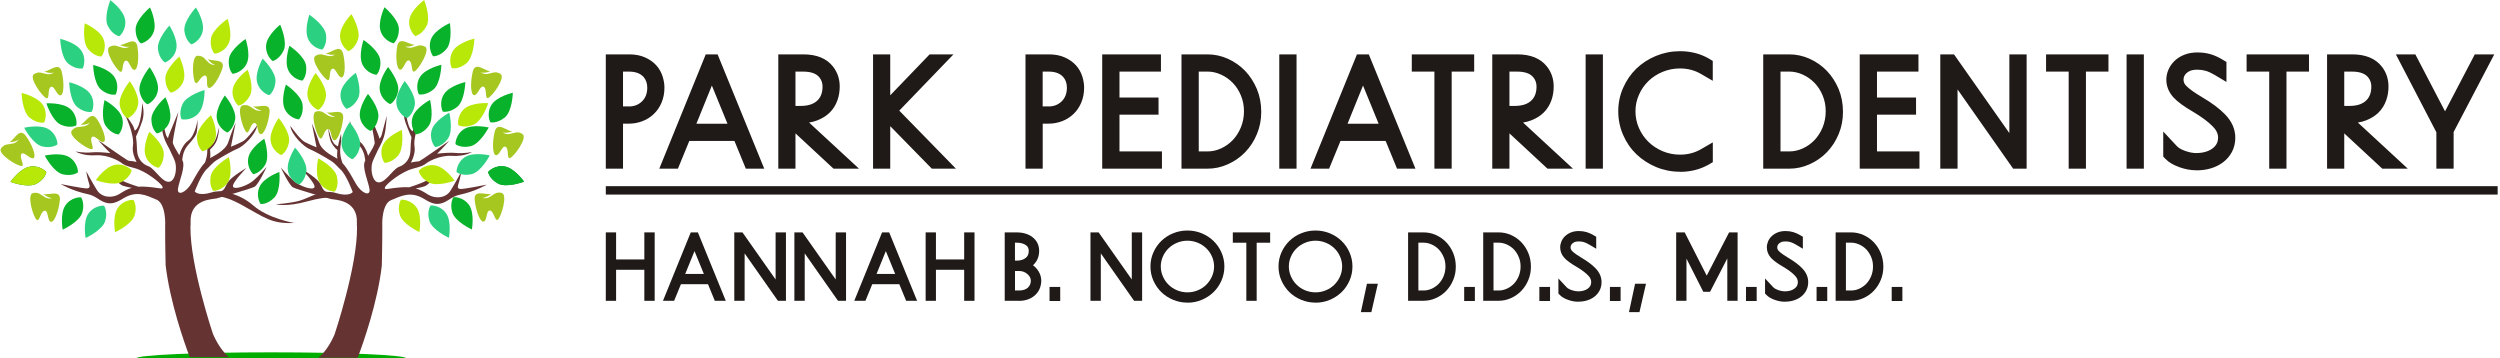 <svg xmlns="http://www.w3.org/2000/svg" width="293" height="42" viewBox="0 0 293 42" fill="none"><path fill-rule="evenodd" clip-rule="evenodd" d="M31.797 41.294C40.538 41.294 47.623 41.61 47.623 42H15.969C15.969 41.61 23.057 41.294 31.795 41.294" fill="#00AD00"></path><path fill-rule="evenodd" clip-rule="evenodd" d="M39.808 23.186C39.808 23.186 38.589 22.883 36.064 23.589C33.539 24.295 32.328 23.942 32.328 23.942C32.328 23.942 34.095 23.821 35.129 23.518C36.163 23.214 37.249 22.459 38.384 22.56C39.52 22.661 39.808 23.184 39.808 23.184" fill="#663333"></path><path fill-rule="evenodd" clip-rule="evenodd" d="M22.237 41.853C21.556 40.048 19.912 35.371 19.412 31.08C19.41 30.99 19.346 28.362 19.356 26.617C19.356 26.406 19.361 26.21 19.363 26.031C19.341 25.203 19.18 23.744 18.326 23.389C17.114 22.885 16.004 22.278 14.388 23.288C13.378 23.918 12.803 23.959 12.044 23.621C11.59 23.419 11.068 22.922 10.349 22.771C8.429 22.369 7.117 21.572 7.117 21.572C7.117 21.572 9.649 22.08 10.153 22.08C10.657 22.08 10.506 21.727 10.355 21.224C10.204 20.72 10.103 20.064 10.103 20.064C10.103 20.064 10.79 21.37 11.366 22.282C11.941 23.195 13.184 23.24 13.992 22.736C14.457 22.446 14.873 22.173 15.448 22.011C15.448 22.011 15.06 21.96 14.455 21.785C13.85 21.609 12.992 20.399 12.992 20.399C12.992 20.399 13.925 21.03 14.733 21.357C15.541 21.684 16.215 21.882 16.215 21.882C16.467 21.863 16.75 21.861 17.07 21.882C18.686 21.983 19.191 22.285 19.04 21.882C18.889 21.48 17.122 20.066 15.808 19.713C14.817 19.446 14.554 19.371 14.074 18.979C14.074 18.979 12.729 18.099 11.215 18.2C9.7 18.301 8.843 17.746 8.843 17.746C8.843 17.746 9.815 17.957 10.773 17.856C11.299 17.8 12.187 17.854 12.932 17.946C12.176 17.201 11.517 16.435 11.517 16.435C11.517 16.435 14.815 18.74 15 18.813C15.185 18.887 15.515 18.846 16.004 18.985C15.733 18.475 15.478 17.787 15.582 17.09C15.784 15.727 14.649 13.459 14.649 13.459L15.052 13.913L15.455 14.518C15.603 14.739 15.715 15 15.804 15.32C16.592 14.858 16.666 12.097 16.666 12.097C16.666 12.097 17.019 13.207 16.666 14.214C16.312 15.224 15.942 16.011 15.942 16.011C16.004 16.448 16.041 16.969 16.06 17.593C16.092 18.605 16.683 19.117 17.094 19.351C17.124 19.364 17.491 19.526 17.491 19.526C18.219 19.876 19.109 21.557 19.949 21.275C20.485 21.095 20.709 20.055 20.587 19.244C20.513 18.757 20.212 18.273 20.072 17.937C19.96 17.671 19.85 17.475 19.766 17.294C19.766 17.294 19.149 16.319 18.997 15.185C18.846 14.051 18.846 13.521 18.846 13.521C18.846 13.521 19.223 14.987 19.425 15.714C19.483 15.925 19.578 16.082 19.682 16.198C19.727 16.024 19.798 15.822 19.897 15.579C20.453 14.216 20.907 13.108 20.907 13.108C20.907 13.108 20.25 16.334 20.25 16.646C20.25 16.958 20.632 17.546 21.015 18.194C21.172 17.612 21.526 16.866 22.039 16.5C22.922 15.869 23.159 14.003 23.159 14.003C23.159 14.003 23.159 15.011 23.058 15.491C22.956 15.968 22.553 16.399 21.972 17.079C21.392 17.759 21.36 18.759 21.36 18.759C21.814 19.465 20.957 21.282 20.856 22.138C20.755 22.995 21.814 22.592 22.472 21.432C22.95 20.589 23.428 19.689 24.023 19.05C24.023 19.05 24.417 18.138 24.266 17.154C24.115 16.171 24.195 15.617 24.195 15.617C24.195 15.617 24.443 16.483 24.561 17.098C24.622 16.975 24.464 17.195 24.91 16.866C25.356 16.536 25.68 14.914 25.68 14.914C25.68 14.914 25.705 15.443 25.477 16.25C25.287 16.919 24.788 17.38 24.622 17.518C24.641 17.849 24.686 18.2 24.624 18.531C24.887 18.34 26.421 17.711 26.763 16.642C27.166 15.381 27.621 14.374 27.621 14.374L27.065 17.197C27.065 17.197 27.922 16.859 28.478 16.556C29.034 16.252 30.143 14.675 30.143 14.675C29.993 15.785 28.502 17.171 27.847 17.423C27.397 17.597 26.255 18.23 25.339 18.8C24.923 19.061 24.51 19.577 24.288 19.767C23.581 20.371 22.823 22.44 22.823 22.44C22.823 22.44 23.226 23.044 24.841 22.541C25.447 22.351 25.798 22.489 26.024 22.364C26.403 22.153 26.444 21.691 26.759 21.28C27.263 20.623 28.877 19.685 28.877 19.685C28.877 19.685 27.112 21.482 27.315 21.884C27.517 22.287 29.032 21.734 29.687 21.178C30.344 20.623 31.251 19.564 31.251 19.564C31.251 19.564 30.292 21.633 29.837 21.884C29.383 22.136 25.753 23.158 25.374 23.257C24.994 23.358 22.207 23.285 22.338 26.077C22.347 26.268 22.34 26.434 22.321 26.58C22.267 31.106 24.943 39.092 24.943 39.092C25.369 40.11 26.07 41.24 26.849 41.858H22.235L22.237 41.853Z" fill="#663333"></path><path fill-rule="evenodd" clip-rule="evenodd" d="M25.141 23.025C25.141 23.025 26.013 22.756 28.234 23.965C31.055 25.502 31.778 26.257 34.495 26.134C34.495 26.134 31.423 25.624 29.656 24.062C27.89 22.5 25.485 22.273 25.343 22.586L25.141 23.027V23.025Z" fill="#663333"></path><path fill-rule="evenodd" clip-rule="evenodd" d="M41.924 41.922C42.605 40.116 44.248 35.44 44.748 31.148C44.75 31.058 44.815 28.43 44.806 26.685C44.806 26.474 44.802 26.278 44.8 26.1C44.822 25.271 44.983 23.812 45.836 23.457C47.049 22.953 48.159 22.346 49.774 23.356C50.785 23.986 51.36 24.027 52.118 23.689C52.573 23.487 53.094 22.99 53.814 22.839C55.733 22.437 57.045 21.641 57.045 21.641C57.045 21.641 54.514 22.148 54.01 22.148C53.506 22.148 53.657 21.796 53.807 21.292C53.958 20.788 54.059 20.132 54.059 20.132C54.059 20.132 53.372 21.438 52.797 22.351C52.222 23.263 50.979 23.308 50.171 22.805C49.706 22.514 49.29 22.241 48.715 22.08C48.715 22.08 49.102 22.03 49.708 21.854C50.313 21.677 51.17 20.468 51.17 20.468C51.17 20.468 50.238 21.098 49.43 21.425C48.622 21.753 47.947 21.951 47.947 21.951C47.695 21.931 47.413 21.929 47.092 21.951C45.476 22.052 44.972 22.353 45.123 21.951C45.274 21.548 47.041 20.134 48.355 19.781C49.346 19.514 49.608 19.439 50.089 19.047C50.089 19.047 51.433 18.167 52.948 18.268C54.462 18.369 55.32 17.814 55.32 17.814C55.32 17.814 54.348 18.025 53.389 17.924C52.864 17.868 51.976 17.922 51.231 18.014C51.987 17.27 52.646 16.504 52.646 16.504C52.646 16.504 49.348 18.808 49.163 18.882C48.977 18.955 48.648 18.914 48.161 19.054C48.432 18.544 48.686 17.855 48.583 17.158C48.38 15.796 49.516 13.527 49.516 13.527L49.113 13.981L48.71 14.586C48.562 14.808 48.45 15.068 48.361 15.389C47.573 14.926 47.499 12.165 47.499 12.165C47.499 12.165 47.146 13.275 47.499 14.283C47.853 15.292 48.223 16.08 48.223 16.08C48.161 16.517 48.124 17.037 48.105 17.661C48.072 18.673 47.482 19.185 47.071 19.42C47.041 19.43 46.674 19.594 46.674 19.594C45.946 19.945 45.056 21.626 44.216 21.344C43.68 21.163 43.456 20.123 43.578 19.312C43.652 18.826 43.953 18.341 44.093 18.006C44.205 17.739 44.315 17.543 44.399 17.362C44.399 17.362 45.015 16.387 45.168 15.253C45.319 14.119 45.319 13.59 45.319 13.59C45.319 13.59 44.942 15.055 44.74 15.783C44.681 15.994 44.587 16.151 44.483 16.267C44.438 16.093 44.367 15.89 44.268 15.647C43.712 14.285 43.257 13.177 43.257 13.177C43.257 13.177 43.914 16.402 43.914 16.715C43.914 17.027 43.533 17.614 43.15 18.262C42.992 17.681 42.639 16.934 42.126 16.568C41.243 15.938 41.006 14.072 41.006 14.072C41.006 14.072 41.006 15.079 41.107 15.559C41.209 16.037 41.611 16.467 42.193 17.147C42.773 17.827 42.805 18.828 42.805 18.828C42.35 19.534 43.208 21.35 43.309 22.207C43.41 23.063 42.35 22.661 41.693 21.501C41.215 20.657 40.737 19.758 40.142 19.118C40.142 19.118 39.748 18.206 39.899 17.222C40.049 16.239 39.97 15.686 39.97 15.686C39.97 15.686 39.722 16.551 39.603 17.169C39.543 17.044 39.7 17.265 39.255 16.936C38.809 16.607 38.485 14.984 38.485 14.984C38.485 14.984 38.459 15.514 38.688 16.321C38.877 16.99 39.377 17.451 39.543 17.588C39.524 17.92 39.478 18.27 39.541 18.602C39.278 18.41 37.744 17.782 37.402 16.712C36.999 15.451 36.544 14.442 36.544 14.442L37.1 17.265C37.1 17.265 36.243 16.928 35.687 16.624C35.131 16.321 34.021 14.743 34.021 14.743C34.172 15.854 35.663 17.24 36.318 17.491C36.768 17.666 37.912 18.299 38.826 18.869C39.242 19.129 39.655 19.646 39.877 19.835C40.584 20.44 41.342 22.508 41.342 22.508C41.342 22.508 40.939 23.113 39.323 22.609C38.718 22.42 38.367 22.557 38.141 22.433C37.761 22.222 37.721 21.759 37.406 21.348C36.902 20.692 35.288 19.753 35.288 19.753C35.288 19.753 37.053 21.55 36.85 21.953C36.648 22.355 35.133 21.802 34.478 21.247C33.821 20.692 32.914 19.633 32.914 19.633C32.914 19.633 33.873 21.701 34.327 21.953C34.782 22.204 38.412 23.227 38.791 23.326C39.17 23.427 41.958 23.354 41.827 26.145C41.818 26.337 41.825 26.502 41.844 26.648C41.898 31.174 39.222 39.161 39.222 39.161C38.796 40.179 38.095 41.308 37.316 41.926H41.93L41.924 41.922Z" fill="#663333"></path><path fill-rule="evenodd" clip-rule="evenodd" d="M28.429 12.352C28.647 12.298 28.947 12.279 29.207 12.428C29.752 12.737 29.989 13.086 30.687 12.953C30.23 12.864 30.095 12.774 29.67 12.468C30.409 12.598 31.717 11.932 31.592 13.181C31.467 14.427 30.942 15.841 30.526 15.716C30.11 15.593 30.261 14.343 29.797 14.416C29.334 14.489 29.207 15.759 28.88 15.488C28.457 15.137 27.701 12.531 28.427 12.352" fill="#A6C71F"></path><path fill-rule="evenodd" clip-rule="evenodd" d="M37.054 13.065C37.272 13.011 37.572 12.992 37.832 13.14C38.377 13.45 38.614 13.799 39.312 13.665C38.855 13.577 38.72 13.487 38.295 13.181C39.034 13.31 40.342 12.645 40.217 13.894C40.092 15.14 39.566 16.554 39.151 16.429C38.735 16.306 38.886 15.056 38.422 15.129C37.959 15.202 37.832 16.472 37.505 16.201C37.082 15.85 36.326 13.244 37.052 13.065" fill="#A6C71F"></path><path fill-rule="evenodd" clip-rule="evenodd" d="M36.959 6.557C37.146 6.436 37.424 6.322 37.719 6.378C38.335 6.497 38.672 6.751 39.29 6.4C38.831 6.464 38.672 6.421 38.172 6.269C38.913 6.152 39.936 5.104 40.221 6.324C40.505 7.545 40.462 9.051 40.029 9.068C39.596 9.086 39.337 7.855 38.921 8.072C38.506 8.291 38.794 9.533 38.398 9.38C37.885 9.185 36.33 6.959 36.961 6.557" fill="#A6C71F"></path><path fill-rule="evenodd" clip-rule="evenodd" d="M23.162 6.533C23.386 6.531 23.681 6.579 23.9 6.783C24.361 7.209 24.512 7.603 25.223 7.631C24.799 7.442 24.687 7.321 24.344 6.927C25.034 7.22 26.458 6.871 26.053 8.057C25.648 9.243 24.814 10.5 24.437 10.284C24.06 10.069 24.493 8.888 24.023 8.853C23.556 8.819 23.142 10.026 22.886 9.688C22.554 9.249 22.414 6.54 23.162 6.531" fill="#A6C71F"></path><path fill-rule="evenodd" clip-rule="evenodd" d="M8.402 15.327C8.538 15.148 8.757 14.946 9.055 14.899C9.675 14.798 10.078 14.92 10.537 14.378C10.127 14.595 9.964 14.61 9.442 14.638C10.097 14.275 10.696 12.938 11.386 13.986C12.073 15.034 12.553 16.463 12.15 16.629C11.75 16.795 11.082 15.727 10.767 16.076C10.453 16.425 11.153 17.492 10.729 17.486C10.179 17.479 7.952 15.923 8.404 15.329" fill="#A6C71F"></path><path fill-rule="evenodd" clip-rule="evenodd" d="M13.966 4.248C14.063 4.231 14.863 3.428 14.658 2.281C14.456 1.134 12.932 0.023 12.932 0.023C12.932 0.023 12.111 2.053 12.654 3.077C13.197 4.102 13.966 4.246 13.966 4.246" fill="#2BD180"></path><path fill-rule="evenodd" clip-rule="evenodd" d="M12.833 5.494C13.029 5.386 13.311 5.287 13.602 5.363C14.21 5.52 14.531 5.793 15.168 5.481C14.705 5.515 14.55 5.464 14.061 5.281C14.807 5.212 15.895 4.228 16.104 5.464C16.312 6.699 16.175 8.201 15.742 8.19C15.309 8.18 15.125 6.936 14.697 7.127C14.268 7.319 14.479 8.578 14.094 8.401C13.594 8.173 12.18 5.855 12.833 5.494Z" fill="#A6C71F"></path><path fill-rule="evenodd" clip-rule="evenodd" d="M3.982 8.694C4.17 8.572 4.446 8.453 4.741 8.509C5.359 8.623 5.697 8.873 6.311 8.516C5.852 8.585 5.693 8.542 5.191 8.395C5.93 8.273 6.945 7.214 7.24 8.432C7.535 9.65 7.507 11.156 7.074 11.178C6.641 11.199 6.369 9.97 5.956 10.192C5.542 10.414 5.844 11.653 5.445 11.507C4.93 11.316 3.355 9.105 3.98 8.696" fill="#A6C71F"></path><path fill-rule="evenodd" clip-rule="evenodd" d="M3.851 22.631C4.069 22.578 4.368 22.558 4.629 22.707C5.174 23.017 5.411 23.365 6.109 23.232C5.652 23.144 5.517 23.053 5.092 22.748C5.831 22.877 7.139 22.212 7.014 23.46C6.889 24.706 6.363 26.12 5.948 25.995C5.532 25.872 5.683 24.622 5.219 24.695C4.756 24.768 4.629 26.038 4.302 25.767C3.879 25.416 3.123 22.81 3.849 22.631" fill="#A6C71F"></path><path fill-rule="evenodd" clip-rule="evenodd" d="M11.876 6.621C11.967 6.583 12.57 5.623 12.115 4.551C11.663 3.479 9.933 2.73 9.933 2.73C9.933 2.73 9.582 4.891 10.338 5.771C11.094 6.652 11.876 6.621 11.876 6.621Z" fill="#B8E808"></path><path fill-rule="evenodd" clip-rule="evenodd" d="M16.494 5.083C16.589 5.113 17.672 4.781 18.034 3.675C18.396 2.569 17.58 0.871 17.58 0.871C17.58 0.871 15.897 2.272 15.891 3.434C15.886 4.594 16.494 5.083 16.494 5.083Z" fill="#08B22B"></path><path fill-rule="evenodd" clip-rule="evenodd" d="M5.155 14.358C5.237 14.304 5.653 13.249 5.011 12.279C4.369 11.308 2.531 10.889 2.531 10.889C2.531 10.889 2.583 13.077 3.488 13.803C4.395 14.528 5.155 14.358 5.155 14.358Z" fill="#B8E808"></path><path fill-rule="evenodd" clip-rule="evenodd" d="M6.72 16.937C6.77 16.853 6.679 15.723 5.675 15.131C4.671 14.539 2.836 14.972 2.836 14.972C2.836 14.972 3.844 16.915 4.977 17.171C6.111 17.425 6.72 16.937 6.72 16.937Z" fill="#2BD180"></path><path fill-rule="evenodd" clip-rule="evenodd" d="M5.432 20.193C5.413 20.096 4.592 19.315 3.45 19.541C2.308 19.769 1.227 21.312 1.227 21.312C1.227 21.312 3.275 22.091 4.29 21.527C5.305 20.963 5.434 20.193 5.434 20.193" fill="#058021"></path><path fill-rule="evenodd" clip-rule="evenodd" d="M9.506 23.141C9.424 23.087 8.291 23.121 7.649 24.092C7.009 25.065 7.347 26.918 7.347 26.918C7.347 26.918 9.34 26.009 9.652 24.89C9.963 23.773 9.506 23.141 9.506 23.141Z" fill="#08B22B"></path><path fill-rule="evenodd" clip-rule="evenodd" d="M5.432 20.193C5.413 20.096 4.592 19.315 3.45 19.541C2.308 19.769 1.227 21.312 1.227 21.312C1.227 21.312 3.275 22.091 4.29 21.527C5.305 20.963 5.434 20.193 5.434 20.193" fill="#B8E808"></path><path fill-rule="evenodd" clip-rule="evenodd" d="M15.428 19.967C15.408 19.87 14.583 19.093 13.441 19.328C12.3 19.563 11.227 21.11 11.227 21.11C11.227 21.11 13.28 21.876 14.29 21.308C15.303 20.738 15.425 19.967 15.425 19.967" fill="#B8E808"></path><path fill-rule="evenodd" clip-rule="evenodd" d="M9.679 8.019C9.761 7.965 10.176 6.911 9.534 5.94C8.892 4.969 7.055 4.55 7.055 4.55C7.055 4.55 7.106 6.738 8.011 7.464C8.918 8.189 9.679 8.019 9.679 8.019Z" fill="#2BD180"></path><path fill-rule="evenodd" clip-rule="evenodd" d="M10.733 13.109C10.815 13.055 11.231 12.001 10.589 11.03C9.947 10.059 8.109 9.64 8.109 9.64C8.109 9.64 8.161 11.828 9.066 12.554C9.973 13.279 10.733 13.109 10.733 13.109Z" fill="#2BD180"></path><path fill-rule="evenodd" clip-rule="evenodd" d="M8.932 14.701C8.997 14.626 9.098 13.498 8.208 12.747C7.318 11.996 5.438 12.11 5.438 12.11C5.438 12.11 6.103 14.195 7.176 14.638C8.249 15.082 8.932 14.703 8.932 14.703" fill="#08B22B"></path><path fill-rule="evenodd" clip-rule="evenodd" d="M9.127 20.203C9.176 20.119 9.086 18.989 8.082 18.398C7.078 17.806 5.242 18.238 5.242 18.238C5.242 18.238 6.25 20.182 7.384 20.438C8.517 20.692 9.127 20.203 9.127 20.203Z" fill="#08B22B"></path><path fill-rule="evenodd" clip-rule="evenodd" d="M13.538 11.083C13.62 11.03 14.036 9.975 13.394 9.005C12.752 8.034 10.914 7.614 10.914 7.614C10.914 7.614 10.966 9.803 11.871 10.528C12.778 11.253 13.538 11.083 13.538 11.083Z" fill="#08B22B"></path><path fill-rule="evenodd" clip-rule="evenodd" d="M13.884 15.761C13.977 15.731 14.653 14.821 14.285 13.717C13.916 12.613 12.251 11.73 12.251 11.73C12.251 11.73 11.732 13.857 12.417 14.793C13.102 15.729 13.884 15.761 13.884 15.761Z" fill="#08B22B"></path><path fill-rule="evenodd" clip-rule="evenodd" d="M17.263 12.218C17.36 12.231 18.364 11.701 18.51 10.546C18.657 9.392 17.535 7.877 17.535 7.877C17.535 7.877 16.145 9.571 16.358 10.711C16.572 11.852 17.261 12.218 17.261 12.218" fill="#08B22B"></path><path fill-rule="evenodd" clip-rule="evenodd" d="M14.943 13.857C15.04 13.87 16.044 13.341 16.19 12.185C16.337 11.032 15.214 9.517 15.214 9.517C15.214 9.517 13.825 11.21 14.038 12.351C14.251 13.492 14.941 13.857 14.941 13.857" fill="#B8E808"></path><path fill-rule="evenodd" clip-rule="evenodd" d="M12.193 24.118C12.111 24.064 10.978 24.099 10.336 25.069C9.696 26.042 10.035 27.895 10.035 27.895C10.035 27.895 12.027 26.987 12.34 25.868C12.65 24.751 12.193 24.118 12.193 24.118Z" fill="#2BD180"></path><path fill-rule="evenodd" clip-rule="evenodd" d="M15.646 23.44C15.565 23.387 14.431 23.421 13.789 24.392C13.149 25.364 13.488 27.217 13.488 27.217C13.488 27.217 15.481 26.309 15.793 25.19C16.103 24.073 15.646 23.44 15.646 23.44Z" fill="#B8E808"></path><path fill-rule="evenodd" clip-rule="evenodd" d="M48.678 4.225C48.581 4.207 47.782 3.405 47.986 2.258C48.191 1.113 49.712 0 49.712 0C49.712 0 50.533 2.029 49.99 3.054C49.447 4.078 48.678 4.222 48.678 4.222" fill="#B8E808"></path><path fill-rule="evenodd" clip-rule="evenodd" d="M49.819 5.471C49.623 5.364 49.341 5.265 49.05 5.34C48.443 5.497 48.122 5.771 47.484 5.458C47.947 5.493 48.102 5.441 48.591 5.258C47.846 5.189 46.758 4.206 46.549 5.441C46.34 6.677 46.478 8.179 46.911 8.168C47.344 8.157 47.527 6.913 47.956 7.105C48.385 7.296 48.173 8.555 48.559 8.379C49.059 8.151 50.472 5.833 49.819 5.471Z" fill="#A6C71F"></path><path fill-rule="evenodd" clip-rule="evenodd" d="M58.663 8.67C58.476 8.547 58.2 8.429 57.905 8.485C57.287 8.599 56.949 8.849 56.334 8.491C56.793 8.56 56.953 8.517 57.455 8.371C56.716 8.248 55.701 7.189 55.406 8.407C55.111 9.625 55.139 11.132 55.572 11.153C56.005 11.175 56.276 9.946 56.69 10.168C57.104 10.389 56.802 11.629 57.2 11.483C57.715 11.291 59.29 9.081 58.666 8.672" fill="#A6C71F"></path><path fill-rule="evenodd" clip-rule="evenodd" d="M58.796 22.607C58.578 22.553 58.279 22.534 58.018 22.682C57.473 22.992 57.236 23.341 56.538 23.207C56.995 23.119 57.131 23.029 57.555 22.723C56.816 22.852 55.508 22.187 55.633 23.436C55.758 24.682 56.284 26.096 56.7 25.971C57.116 25.848 56.965 24.598 57.428 24.671C57.891 24.744 58.018 26.014 58.346 25.743C58.768 25.392 59.524 22.786 58.798 22.607" fill="#A6C71F"></path><path fill-rule="evenodd" clip-rule="evenodd" d="M50.782 6.598C50.691 6.559 50.088 5.599 50.543 4.528C50.995 3.456 52.725 2.707 52.725 2.707C52.725 2.707 53.076 4.868 52.32 5.748C51.564 6.628 50.782 6.598 50.782 6.598Z" fill="#08B22B"></path><path fill-rule="evenodd" clip-rule="evenodd" d="M46.149 5.06C46.054 5.09 44.97 4.759 44.608 3.653C44.246 2.547 45.063 0.849 45.063 0.849C45.063 0.849 46.745 2.25 46.752 3.412C46.756 4.572 46.149 5.06 46.149 5.06Z" fill="#08B22B"></path><path fill-rule="evenodd" clip-rule="evenodd" d="M57.481 14.335C57.4 14.282 56.984 13.227 57.626 12.257C58.268 11.286 60.105 10.866 60.105 10.866C60.105 10.866 60.054 13.055 59.149 13.78C58.242 14.505 57.481 14.335 57.481 14.335Z" fill="#08B22B"></path><path fill-rule="evenodd" clip-rule="evenodd" d="M53.393 16.905C53.344 16.822 53.434 15.692 54.438 15.1C55.442 14.51 57.278 14.941 57.278 14.941C57.278 14.941 56.27 16.884 55.136 17.14C54.003 17.394 53.393 16.905 53.393 16.905Z" fill="#08B22B"></path><path fill-rule="evenodd" clip-rule="evenodd" d="M57.213 20.169C57.233 20.072 58.053 19.29 59.195 19.516C60.337 19.744 61.419 21.288 61.419 21.288C61.419 21.288 59.37 22.067 58.355 21.503C57.34 20.939 57.211 20.169 57.211 20.169" fill="#058021"></path><path fill-rule="evenodd" clip-rule="evenodd" d="M53.145 23.117C53.227 23.063 54.36 23.098 55.002 24.068C55.642 25.041 55.304 26.894 55.304 26.894C55.304 26.894 53.311 25.986 52.999 24.867C52.688 23.75 53.145 23.117 53.145 23.117Z" fill="#08B22B"></path><path fill-rule="evenodd" clip-rule="evenodd" d="M57.213 20.169C57.233 20.072 58.053 19.29 59.195 19.516C60.337 19.744 61.419 21.288 61.419 21.288C61.419 21.288 59.37 22.067 58.355 21.503C57.34 20.939 57.211 20.169 57.211 20.169" fill="#08B22B"></path><path fill-rule="evenodd" clip-rule="evenodd" d="M49.078 20.034C49.097 19.937 49.923 19.16 51.065 19.395C52.206 19.629 53.279 21.176 53.279 21.176C53.279 21.176 51.226 21.943 50.216 21.374C49.203 20.804 49.08 20.034 49.08 20.034" fill="#B8E808"></path><path fill-rule="evenodd" clip-rule="evenodd" d="M52.974 7.995C52.892 7.941 52.476 6.886 53.118 5.916C53.76 4.945 55.598 4.525 55.598 4.525C55.598 4.525 55.546 6.714 54.641 7.439C53.734 8.165 52.974 7.995 52.974 7.995Z" fill="#B8E808"></path><path fill-rule="evenodd" clip-rule="evenodd" d="M51.911 13.084C51.829 13.03 51.413 11.976 52.055 11.005C52.697 10.035 54.535 9.617 54.535 9.617C54.535 9.617 54.483 11.806 53.578 12.531C52.672 13.256 51.911 13.086 51.911 13.086" fill="#08B22B"></path><path fill-rule="evenodd" clip-rule="evenodd" d="M53.728 14.677C53.663 14.602 53.562 13.474 54.452 12.723C55.342 11.972 57.222 12.086 57.222 12.086C57.222 12.086 56.559 14.172 55.484 14.615C54.409 15.058 53.728 14.68 53.728 14.68" fill="#B8E808"></path><path fill-rule="evenodd" clip-rule="evenodd" d="M53.518 20.18C53.469 20.096 53.559 18.966 54.563 18.374C55.567 17.782 57.403 18.215 57.403 18.215C57.403 18.215 56.395 20.158 55.261 20.414C54.128 20.668 53.518 20.18 53.518 20.18Z" fill="#2BD180"></path><path fill-rule="evenodd" clip-rule="evenodd" d="M49.106 11.059C49.025 11.005 48.609 9.95 49.251 8.98C49.893 8.009 51.73 7.592 51.73 7.592C51.73 7.592 51.679 9.78 50.774 10.506C49.867 11.231 49.106 11.061 49.106 11.061" fill="#08B22B"></path><path fill-rule="evenodd" clip-rule="evenodd" d="M48.767 15.738C48.675 15.708 47.998 14.797 48.367 13.693C48.735 12.589 50.401 11.707 50.401 11.707C50.401 11.707 50.92 13.833 50.235 14.769C49.55 15.706 48.767 15.738 48.767 15.738Z" fill="#08B22B"></path><path fill-rule="evenodd" clip-rule="evenodd" d="M45.753 12.193C45.656 12.206 44.652 11.677 44.505 10.521C44.359 9.368 45.481 7.853 45.481 7.853C45.481 7.853 46.871 9.546 46.658 10.687C46.444 11.827 45.755 12.193 45.755 12.193" fill="#08B22B"></path><path fill-rule="evenodd" clip-rule="evenodd" d="M47.706 13.833C47.609 13.846 46.605 13.316 46.459 12.161C46.312 11.007 47.434 9.492 47.434 9.492C47.434 9.492 48.824 11.186 48.611 12.326C48.398 13.467 47.708 13.833 47.708 13.833" fill="#2BD180"></path><path fill-rule="evenodd" clip-rule="evenodd" d="M50.458 24.095C50.539 24.041 51.673 24.075 52.315 25.046C52.955 26.019 52.616 27.872 52.616 27.872C52.616 27.872 50.623 26.963 50.311 25.844C50.001 24.727 50.458 24.095 50.458 24.095Z" fill="#2BD180"></path><path fill-rule="evenodd" clip-rule="evenodd" d="M46.997 23.417C47.079 23.363 48.212 23.398 48.854 24.368C49.494 25.341 49.155 27.194 49.155 27.194C49.155 27.194 47.163 26.286 46.85 25.167C46.54 24.05 46.997 23.417 46.997 23.417Z" fill="#B8E808"></path><path fill-rule="evenodd" clip-rule="evenodd" d="M22.422 5.193C22.518 5.212 23.55 4.743 23.768 3.6C23.983 2.458 22.956 0.878 22.956 0.878C22.956 0.878 21.467 2.483 21.611 3.635C21.756 4.786 22.422 5.193 22.422 5.193Z" fill="#2BD180"></path><path fill-rule="evenodd" clip-rule="evenodd" d="M27.247 8.64C27.338 8.681 28.451 8.468 28.93 7.407C29.408 6.346 28.781 4.57 28.781 4.57C28.781 4.57 26.956 5.782 26.825 6.935C26.693 8.089 27.247 8.64 27.247 8.64Z" fill="#08B22B"></path><path fill-rule="evenodd" clip-rule="evenodd" d="M20.009 10.858C20.103 10.886 21.18 10.535 21.523 9.422C21.863 8.31 21.017 6.627 21.017 6.627C21.017 6.627 19.36 8.058 19.375 9.22C19.39 10.38 20.009 10.858 20.009 10.858Z" fill="#B8E808"></path><path fill-rule="evenodd" clip-rule="evenodd" d="M18.376 15.632C18.471 15.66 19.548 15.309 19.89 14.197C20.231 13.084 19.384 11.401 19.384 11.401C19.384 11.401 17.727 12.832 17.742 13.995C17.757 15.155 18.376 15.632 18.376 15.632Z" fill="#08B22B"></path><path fill-rule="evenodd" clip-rule="evenodd" d="M21.27 13.957C21.343 14.024 22.47 14.162 23.249 13.297C24.029 12.432 23.973 10.551 23.973 10.551C23.973 10.551 21.864 11.149 21.388 12.206C20.912 13.264 21.27 13.957 21.27 13.957Z" fill="#2BD180"></path><path fill-rule="evenodd" clip-rule="evenodd" d="M40.856 5.992C40.757 5.992 39.837 5.327 39.852 4.164C39.867 3 41.188 1.657 41.188 1.657C41.188 1.657 42.329 3.525 41.959 4.625C41.588 5.725 40.856 5.992 40.856 5.992Z" fill="#B8E808"></path><path fill-rule="evenodd" clip-rule="evenodd" d="M37.792 5.797C37.702 5.838 36.588 5.625 36.109 4.564C35.631 3.503 36.258 1.728 36.258 1.728C36.258 1.728 38.083 2.939 38.214 4.093C38.346 5.246 37.792 5.797 37.792 5.797Z" fill="#2BD180"></path><path fill-rule="evenodd" clip-rule="evenodd" d="M35.456 9.436C35.366 9.477 34.252 9.264 33.774 8.203C33.295 7.142 33.922 5.366 33.922 5.366C33.922 5.366 35.747 6.578 35.879 7.731C36.01 8.885 35.456 9.436 35.456 9.436Z" fill="#08B22B"></path><path fill-rule="evenodd" clip-rule="evenodd" d="M44.144 8.754C44.053 8.795 42.939 8.582 42.461 7.521C41.983 6.46 42.61 4.685 42.61 4.685C42.61 4.685 44.434 5.896 44.566 7.05C44.697 8.203 44.144 8.754 44.144 8.754Z" fill="#08B22B"></path><path fill-rule="evenodd" clip-rule="evenodd" d="M31.969 7.151C31.872 7.138 31.041 6.365 31.2 5.214C31.359 4.06 32.835 2.89 32.835 2.89C32.835 2.89 33.736 4.885 33.234 5.931C32.732 6.976 31.969 7.151 31.969 7.151Z" fill="#08B22B"></path><path fill-rule="evenodd" clip-rule="evenodd" d="M25.138 6.284C25.228 6.325 26.342 6.112 26.82 5.051C27.299 3.99 26.672 2.215 26.672 2.215C26.672 2.215 24.847 3.426 24.715 4.58C24.584 5.733 25.138 6.284 25.138 6.284Z" fill="#B8E808"></path><path fill-rule="evenodd" clip-rule="evenodd" d="M35.042 13.983C34.952 14.024 33.838 13.81 33.359 12.749C32.881 11.688 33.508 9.913 33.508 9.913C33.508 9.913 35.333 11.125 35.464 12.278C35.596 13.432 35.042 13.983 35.042 13.983Z" fill="#08B22B"></path><path fill-rule="evenodd" clip-rule="evenodd" d="M31.569 11.148C31.474 11.172 30.414 10.767 30.132 9.637C29.848 8.51 30.78 6.872 30.78 6.872C30.78 6.872 32.362 8.387 32.286 9.545C32.211 10.703 31.569 11.148 31.569 11.148Z" fill="#2BD180"></path><path fill-rule="evenodd" clip-rule="evenodd" d="M26.673 15.525C26.576 15.538 25.566 15.021 25.406 13.868C25.247 12.714 26.352 11.188 26.352 11.188C26.352 11.188 27.761 12.865 27.559 14.008C27.358 15.15 26.671 15.525 26.671 15.525" fill="#08B22B"></path><path fill-rule="evenodd" clip-rule="evenodd" d="M32.986 18.171C32.889 18.184 31.878 17.668 31.719 16.514C31.559 15.361 32.665 13.835 32.665 13.835C32.665 13.835 34.074 15.511 33.871 16.654C33.671 17.797 32.983 18.171 32.983 18.171" fill="#B8E808"></path><path fill-rule="evenodd" clip-rule="evenodd" d="M37.306 12.889C37.209 12.902 36.199 12.386 36.039 11.232C35.88 10.079 36.985 8.553 36.985 8.553C36.985 8.553 38.394 10.229 38.191 11.372C37.991 12.515 37.304 12.889 37.304 12.889" fill="#B8E808"></path><path fill-rule="evenodd" clip-rule="evenodd" d="M40.611 12.748C40.514 12.729 39.725 11.916 39.945 10.773C40.164 9.63 41.701 8.539 41.701 8.539C41.701 8.539 42.493 10.579 41.938 11.597C41.38 12.615 40.611 12.748 40.611 12.748Z" fill="#2BD180"></path><path fill-rule="evenodd" clip-rule="evenodd" d="M41.306 18.656C41.209 18.669 40.199 18.152 40.039 16.999C39.88 15.845 40.985 14.319 40.985 14.319C40.985 14.319 42.394 15.996 42.191 17.139C41.991 18.281 41.304 18.656 41.304 18.656" fill="#2BD180"></path><path fill-rule="evenodd" clip-rule="evenodd" d="M27.965 12.386C27.868 12.369 27.073 11.559 27.286 10.415C27.5 9.27 29.029 8.17 29.029 8.17C29.029 8.17 29.837 10.206 29.285 11.226C28.734 12.248 27.965 12.386 27.965 12.386Z" fill="#B8E808"></path><path fill-rule="evenodd" clip-rule="evenodd" d="M29.7 20.415C29.603 20.391 28.851 19.545 29.12 18.411C29.39 17.279 30.973 16.255 30.973 16.255C30.973 16.255 31.678 18.327 31.077 19.319C30.476 20.311 29.7 20.413 29.7 20.413" fill="#08B22B"></path><path fill-rule="evenodd" clip-rule="evenodd" d="M43.447 15.34C43.35 15.353 42.339 14.837 42.18 13.683C42.02 12.53 43.126 11.004 43.126 11.004C43.126 11.004 44.535 12.68 44.332 13.823C44.132 14.966 43.444 15.34 43.444 15.34" fill="#08B22B"></path><path fill-rule="evenodd" clip-rule="evenodd" d="M51.014 17.232C50.922 17.199 50.248 16.289 50.618 15.185C50.989 14.081 52.656 13.205 52.656 13.205C52.656 13.205 53.171 15.334 52.484 16.267C51.797 17.201 51.014 17.232 51.014 17.232Z" fill="#2BD180"></path><path fill-rule="evenodd" clip-rule="evenodd" d="M45.077 19.079C44.987 19.038 44.405 18.067 44.879 17.004C45.353 15.941 47.098 15.229 47.098 15.229C47.098 15.229 47.406 17.396 46.633 18.261C45.857 19.126 45.077 19.081 45.077 19.081" fill="#B8E808"></path><path fill-rule="evenodd" clip-rule="evenodd" d="M39.256 22.442C39.17 22.491 38.041 22.401 37.451 21.396C36.861 20.393 37.294 18.56 37.294 18.56C37.294 18.56 39.239 19.569 39.491 20.701C39.745 21.833 39.254 22.442 39.254 22.442" fill="#B8E808"></path><path fill-rule="evenodd" clip-rule="evenodd" d="M35.077 21.621C34.98 21.638 33.952 21.16 33.745 20.015C33.541 18.871 34.583 17.302 34.583 17.302C34.583 17.302 36.057 18.922 35.902 20.072C35.747 21.221 35.077 21.621 35.077 21.621Z" fill="#2BD180"></path><path fill-rule="evenodd" clip-rule="evenodd" d="M18.6 19.66C18.505 19.69 17.421 19.363 17.055 18.256C16.691 17.15 17.501 15.45 17.501 15.45C17.501 15.45 19.188 16.847 19.197 18.007C19.205 19.167 18.598 19.657 18.598 19.657" fill="#B8E808"></path><path fill-rule="evenodd" clip-rule="evenodd" d="M23.719 17.725C23.814 17.753 24.891 17.402 25.234 16.29C25.574 15.177 24.728 13.494 24.728 13.494C24.728 13.494 23.071 14.925 23.086 16.087C23.101 17.247 23.719 17.725 23.719 17.725Z" fill="#B8E808"></path><path fill-rule="evenodd" clip-rule="evenodd" d="M24.988 22.364C25.074 22.412 26.201 22.285 26.759 21.263C27.317 20.24 26.826 18.422 26.826 18.422C26.826 18.422 24.915 19.491 24.695 20.632C24.477 21.773 24.986 22.364 24.986 22.364" fill="#B8E808"></path><path fill-rule="evenodd" clip-rule="evenodd" d="M19.32 7.309C19.417 7.328 20.449 6.859 20.666 5.717C20.882 4.574 19.854 2.994 19.854 2.994C19.854 2.994 18.366 4.6 18.51 5.751C18.654 6.902 19.32 7.309 19.32 7.309Z" fill="#2BD180"></path><path fill-rule="evenodd" clip-rule="evenodd" d="M61.234 15.71C61.046 15.587 60.77 15.469 60.475 15.525C59.857 15.639 59.519 15.889 58.905 15.531C59.364 15.6 59.523 15.557 60.025 15.411C59.286 15.288 58.271 14.229 57.976 15.447C57.681 16.665 57.709 18.172 58.142 18.193C58.575 18.215 58.847 16.986 59.26 17.208C59.674 17.429 59.372 18.669 59.771 18.523C60.286 18.331 61.861 16.121 61.236 15.712" fill="#A6C71F"></path><path fill-rule="evenodd" clip-rule="evenodd" d="M0.113 17.406C0.24 17.224 0.451 17.01 0.744 16.948C1.358 16.819 1.767 16.922 2.2 16.36C1.802 16.597 1.638 16.619 1.119 16.67C1.757 16.279 2.295 14.914 3.03 15.93C3.765 16.946 4.31 18.351 3.915 18.534C3.521 18.717 2.806 17.682 2.509 18.043C2.209 18.405 2.959 19.44 2.534 19.453C1.985 19.47 -0.312 18.02 0.115 17.404" fill="#A6C71F"></path><path fill-rule="evenodd" clip-rule="evenodd" d="M30.559 23.911C30.471 23.868 29.93 22.872 30.449 21.83C30.968 20.788 32.741 20.151 32.741 20.151C32.741 20.151 32.957 22.329 32.147 23.16C31.337 23.991 30.559 23.913 30.559 23.913" fill="#08B22B"></path><path d="M73.723 12.476C74.315 12.476 74.811 12.285 75.217 11.907C75.645 11.502 75.86 10.961 75.86 10.274C75.86 9.762 75.707 9.339 75.414 9.007C75.031 8.596 74.473 8.393 73.723 8.393H73.018V12.47H73.723V12.476ZM85.263 14.504L83.431 10.027L81.615 14.504H85.263ZM89.576 19.769H87.411L86.075 16.514H80.787L79.451 19.769H77.269L82.715 6.372H84.102L89.57 19.769H89.576ZM93.838 12.414C94.734 12.414 95.399 12.189 95.833 11.744C96.211 11.367 96.403 10.832 96.403 10.139C96.403 9.717 96.273 9.356 96.019 9.052C95.659 8.613 95.033 8.393 94.142 8.393H93.229V12.414H93.832H93.838ZM100.676 19.769H97.688L93.229 15.63V19.769H91.216V6.372H94.148C95.709 6.372 96.865 6.845 97.615 7.785C98.15 8.461 98.415 9.249 98.415 10.139C98.415 10.713 98.325 11.254 98.145 11.761C97.744 12.876 96.961 13.653 95.794 14.104C95.501 14.222 95.174 14.306 94.824 14.363L100.67 19.763L100.676 19.769ZM112.036 19.769H109.211L104.335 14.785V19.769H102.322V6.372H104.335V11.17L108.952 6.372H111.748L105.395 12.966L112.036 19.769ZM122.905 12.476C123.497 12.476 123.993 12.285 124.399 11.907C124.827 11.502 125.041 10.961 125.041 10.274C125.041 9.762 124.889 9.339 124.596 9.007C124.213 8.596 123.655 8.393 122.905 8.393H122.2V12.47H122.905V12.476ZM122.2 19.769H120.187V6.372H122.91C123.632 6.372 124.258 6.49 124.793 6.732C125.329 6.969 125.769 7.284 126.107 7.661C126.451 8.044 126.693 8.478 126.845 8.957C126.986 9.407 127.06 9.846 127.06 10.269C127.06 10.905 126.947 11.485 126.727 12.02C126.501 12.549 126.197 13 125.808 13.366C125.425 13.732 124.979 14.014 124.472 14.205C123.965 14.396 123.446 14.492 122.91 14.492H122.206V19.763L122.2 19.769ZM136.181 19.769H129.179V6.372H136.063V8.393H131.203V11.429H135.781V13.439H131.203V17.742H136.181V19.763V19.769ZM141.509 17.747C142.061 17.747 142.597 17.629 143.115 17.392C143.628 17.156 144.085 16.829 144.48 16.418C144.874 16.007 145.19 15.506 145.432 14.926C145.669 14.346 145.793 13.715 145.793 13.045C145.793 12.375 145.675 11.772 145.438 11.198C145.201 10.623 144.885 10.128 144.485 9.717C144.085 9.306 143.628 8.979 143.104 8.743C142.58 8.506 142.05 8.388 141.509 8.388H140.494V17.742H141.509V17.747ZM141.509 19.769H138.47V6.372H141.509C142.343 6.372 143.149 6.546 143.927 6.895C145.483 7.611 146.605 8.788 147.304 10.426C147.648 11.26 147.817 12.149 147.817 13.101C147.817 14.053 147.653 14.886 147.315 15.703C146.983 16.52 146.52 17.224 145.945 17.826C145.37 18.423 144.694 18.896 143.921 19.245C143.149 19.594 142.349 19.769 141.514 19.769H141.509ZM151.955 19.769H149.931V6.372H151.955V19.769ZM161.578 14.504L159.746 10.027L157.931 14.504H161.578ZM165.897 19.769H163.732L162.396 16.514H157.108L155.772 19.769H153.59L159.036 6.372H160.423L165.891 19.769H165.897ZM170.136 19.769H168.112V8.393H165.462V6.372H172.774V8.393H170.136V19.769ZM177.515 12.414C178.412 12.414 179.077 12.189 179.511 11.744C179.889 11.367 180.081 10.832 180.081 10.139C180.081 9.717 179.951 9.356 179.697 9.052C179.336 8.613 178.711 8.393 177.82 8.393H176.907V12.414H177.51H177.515ZM184.354 19.769H181.366L176.907 15.63V19.769H174.894V6.372H177.826C179.387 6.372 180.543 6.845 181.293 7.785C181.828 8.461 182.093 9.249 182.093 10.139C182.093 10.713 182.003 11.254 181.823 11.761C181.422 12.876 180.639 13.653 179.472 14.104C179.173 14.222 178.852 14.306 178.502 14.363L184.348 19.763L184.354 19.769ZM187.86 19.769H185.836V6.372H187.86V19.769ZM196.892 20.129C195.911 20.129 194.981 19.943 194.095 19.577C193.216 19.206 192.444 18.704 191.784 18.074C191.124 17.438 190.606 16.683 190.228 15.81C189.845 14.931 189.659 14.008 189.659 13.045C189.659 12.082 189.845 11.164 190.228 10.302C190.606 9.435 191.124 8.686 191.773 8.05C192.427 7.419 193.193 6.918 194.084 6.552C194.975 6.186 195.911 6 196.892 6C198.149 6 199.276 6.287 200.28 6.867L200.736 7.138V9.469L199.338 8.658C198.611 8.236 197.794 8.022 196.892 8.022C196.181 8.022 195.499 8.157 194.857 8.422C194.214 8.686 193.661 9.052 193.193 9.503C192.731 9.959 192.353 10.488 192.089 11.102C191.812 11.71 191.677 12.364 191.677 13.045C191.677 13.726 191.812 14.396 192.089 15.016C192.359 15.635 192.737 16.176 193.205 16.632C193.678 17.094 194.231 17.454 194.868 17.725C195.505 17.989 196.181 18.125 196.897 18.125C197.799 18.125 198.611 17.916 199.344 17.494L200.742 16.683V19.003L200.285 19.273C199.282 19.848 198.154 20.14 196.897 20.14L196.892 20.129ZM209.689 17.747C210.241 17.747 210.777 17.629 211.296 17.392C211.809 17.156 212.265 16.829 212.66 16.418C213.054 16.007 213.37 15.506 213.613 14.926C213.849 14.346 213.973 13.715 213.973 13.045C213.973 12.375 213.855 11.772 213.618 11.198C213.381 10.623 213.066 10.128 212.665 9.717C212.265 9.306 211.809 8.979 211.284 8.743C210.76 8.506 210.23 8.388 209.689 8.388H208.674V17.742H209.689V17.747ZM209.689 19.769H206.65V6.372H209.689C210.523 6.372 211.329 6.546 212.107 6.895C213.663 7.611 214.785 8.788 215.484 10.426C215.828 11.26 215.997 12.149 215.997 13.101C215.997 14.053 215.834 14.886 215.496 15.703C215.163 16.52 214.701 17.224 214.126 17.826C213.551 18.423 212.874 18.896 212.102 19.245C211.329 19.594 210.529 19.769 209.695 19.769H209.689ZM224.961 19.769H217.959V6.372H224.843V8.393H219.983V11.429H224.561V13.439H219.983V17.742H224.961V19.763V19.769ZM237.521 19.769H235.943L229.426 10.483V19.769H227.402V6.372H229.009L235.497 15.596V6.372H237.521V19.769ZM244.472 19.769H242.449V8.393H239.799V6.372H247.111V8.393H244.472V19.769ZM251.26 19.769H249.236V6.372H251.26V19.769ZM257.377 19.955C256.774 19.955 256.136 19.842 255.471 19.611C254.716 19.346 254.152 19.009 253.786 18.614L253.532 18.355V15.416L255.144 17.139C255.347 17.353 255.68 17.544 256.142 17.702C256.604 17.86 257.016 17.939 257.377 17.939C258.177 17.939 258.82 17.758 259.305 17.398C259.739 17.077 259.959 16.655 259.959 16.131C259.959 15.669 259.75 15.224 259.327 14.808C258.786 14.261 258.036 13.704 257.072 13.129C255.973 12.493 255.189 11.919 254.733 11.417C254.175 10.798 253.893 10.105 253.893 9.334C253.893 8.945 253.977 8.551 254.141 8.168C254.304 7.785 254.547 7.442 254.862 7.132C255.178 6.828 255.567 6.586 256.018 6.411C256.475 6.231 256.982 6.146 257.54 6.146C258.098 6.146 258.594 6.214 259.062 6.349C259.53 6.484 260.004 6.698 260.483 6.991L260.94 7.261V9.604L259.53 8.765C259.158 8.551 258.826 8.393 258.516 8.303C258.205 8.213 257.878 8.168 257.535 8.168C257.157 8.168 256.858 8.219 256.644 8.32C256.153 8.562 255.911 8.9 255.911 9.339C255.911 9.615 256.018 9.863 256.238 10.072C256.576 10.421 257.191 10.86 258.093 11.395C259.237 12.065 260.145 12.746 260.81 13.439C261.588 14.256 261.977 15.151 261.977 16.137C261.977 16.745 261.847 17.297 261.594 17.787C261.334 18.276 260.985 18.688 260.545 19.02C259.699 19.651 258.645 19.966 257.382 19.966L257.377 19.955ZM267.975 19.769H265.951V8.393H263.302V6.372H270.614V8.393H267.975V19.769ZM275.355 12.414C276.251 12.414 276.916 12.189 277.351 11.744C277.728 11.367 277.92 10.832 277.92 10.139C277.92 9.717 277.79 9.356 277.537 9.052C277.176 8.613 276.55 8.393 275.659 8.393H274.746V12.414H275.349H275.355ZM282.193 19.769H279.205L274.746 15.63V19.769H272.733V6.372H275.665C277.226 6.372 278.382 6.845 279.132 7.785C279.668 8.461 279.932 9.249 279.932 10.139C279.932 10.713 279.842 11.254 279.662 11.761C279.262 12.876 278.478 13.653 277.311 14.104C277.018 14.222 276.691 14.306 276.341 14.363L282.188 19.763L282.193 19.769ZM287.566 19.769H285.542V15.5L280.795 6.372H283.078L286.557 13.045L290.046 6.372H292.329L287.566 15.472V19.769ZM73.013 19.769H71V6.372H73.723C74.445 6.372 75.07 6.49 75.606 6.732C76.141 6.969 76.581 7.284 76.919 7.661C77.263 8.044 77.506 8.478 77.658 8.957C77.799 9.407 77.872 9.846 77.872 10.269C77.872 10.905 77.759 11.485 77.54 12.02C77.314 12.549 77.01 13 76.621 13.366C76.237 13.732 75.792 14.014 75.284 14.205C74.777 14.396 74.258 14.492 73.723 14.492H73.018V19.763L73.013 19.769Z" fill="#1F1A17"></path><path d="M292.724 21.819H71V22.804H292.724V21.819Z" fill="#1F1A17"></path><path d="M76.728 35.255H75.516V31.618H72.206V35.255H71V27.236H72.206V30.407H75.516V27.236H76.728V35.255Z" fill="#1F1A17"></path><path d="M85.073 35.255H83.776L82.976 33.307H79.807L79.007 35.255H77.699L80.957 27.236H81.792L85.062 35.255H85.073ZM82.491 32.102L81.397 29.427L80.309 32.102H82.491Z" fill="#1F1A17"></path><path d="M92.113 35.255H91.172L87.27 29.697V35.255H86.058V27.236H87.017L90.901 32.755V27.236H92.113V35.255Z" fill="#1F1A17"></path><path d="M99.156 35.255H98.214L94.313 29.697V35.255H93.101V27.236H94.059L97.944 32.755V27.236H99.156V35.255Z" fill="#1F1A17"></path><path d="M107.495 35.255H106.199L105.398 33.307H102.23L101.429 35.255H100.121L103.38 27.236H104.214L107.484 35.255H107.495ZM104.913 32.102L103.82 29.427L102.732 32.102H104.913Z" fill="#1F1A17"></path><path d="M114.213 35.255H113.001V31.618H109.692V35.255H108.485V27.236H109.692V30.407H113.001V27.236H114.213V35.255Z" fill="#1F1A17"></path><path d="M119.421 35.255H117.752V27.236H119.144C119.888 27.236 120.503 27.416 120.993 27.783C121.523 28.188 121.788 28.729 121.788 29.404C121.788 30.08 121.546 30.655 121.067 31.088C121.433 31.358 121.698 31.691 121.862 32.074C121.974 32.338 122.036 32.609 122.036 32.89C122.036 33.189 121.98 33.482 121.873 33.769C121.766 34.056 121.597 34.309 121.371 34.535C121.146 34.754 120.869 34.934 120.542 35.064C120.215 35.194 119.843 35.261 119.426 35.261L119.421 35.255ZM119.139 30.548C119.595 30.548 119.956 30.441 120.221 30.221C120.458 30.041 120.571 29.765 120.571 29.404C120.571 29.112 120.464 28.886 120.249 28.74C119.979 28.543 119.607 28.441 119.139 28.441H118.953V30.542H119.139V30.548ZM119.421 34.045C119.905 34.045 120.266 33.926 120.497 33.684C120.712 33.47 120.813 33.206 120.813 32.89C120.813 32.614 120.683 32.367 120.43 32.136C120.148 31.882 119.81 31.758 119.421 31.758H118.958V34.045H119.421Z" fill="#1F1A17"></path><path d="M124.258 35.278H123.006V33.628H124.258V35.278Z" fill="#1F1A17"></path><path d="M133.857 35.255H132.916L129.015 29.697V35.255H127.803V27.236H128.761L132.645 32.755V27.236H133.857V35.255Z" fill="#1F1A17"></path><path d="M139.173 35.469C138.581 35.469 138.023 35.357 137.487 35.137C136.957 34.917 136.495 34.613 136.106 34.236C135.717 33.853 135.407 33.403 135.176 32.885C134.945 32.367 134.832 31.815 134.832 31.235C134.832 30.654 134.945 30.103 135.176 29.584C135.407 29.066 135.717 28.616 136.106 28.239C136.495 27.861 136.957 27.557 137.487 27.343C138.017 27.124 138.581 27.017 139.173 27.017C139.765 27.017 140.323 27.129 140.847 27.343C141.371 27.563 141.834 27.861 142.223 28.239C142.612 28.616 142.927 29.066 143.153 29.584C143.384 30.103 143.497 30.654 143.497 31.235C143.497 31.815 143.384 32.367 143.153 32.89C142.922 33.414 142.612 33.864 142.223 34.242C141.828 34.619 141.371 34.923 140.847 35.143C140.323 35.362 139.765 35.475 139.173 35.475V35.469ZM139.173 34.264C139.596 34.264 140.001 34.185 140.385 34.022C140.768 33.864 141.101 33.645 141.377 33.369C141.653 33.093 141.879 32.772 142.042 32.4C142.206 32.029 142.29 31.64 142.29 31.229C142.29 30.818 142.206 30.429 142.042 30.058C141.879 29.692 141.659 29.37 141.377 29.1C141.095 28.83 140.768 28.61 140.385 28.453C140.001 28.295 139.596 28.21 139.173 28.21C138.75 28.21 138.333 28.289 137.949 28.453C137.566 28.61 137.233 28.83 136.957 29.1C136.675 29.37 136.455 29.692 136.292 30.058C136.128 30.424 136.044 30.812 136.044 31.229C136.044 31.646 136.128 32.034 136.292 32.4C136.455 32.772 136.675 33.093 136.957 33.369C137.239 33.645 137.566 33.864 137.949 34.022C138.333 34.18 138.739 34.264 139.173 34.264Z" fill="#1F1A17"></path><path d="M147.282 35.255H146.07V28.447H144.486V27.236H148.861V28.447H147.282V35.255Z" fill="#1F1A17"></path><path d="M154.183 35.469C153.591 35.469 153.033 35.357 152.497 35.137C151.967 34.917 151.505 34.613 151.116 34.236C150.727 33.853 150.417 33.403 150.186 32.885C149.954 32.367 149.842 31.815 149.842 31.235C149.842 30.654 149.954 30.103 150.186 29.584C150.417 29.066 150.727 28.616 151.116 28.239C151.505 27.861 151.967 27.557 152.497 27.343C153.027 27.124 153.591 27.017 154.183 27.017C154.775 27.017 155.333 27.129 155.857 27.343C156.381 27.563 156.844 27.861 157.233 28.239C157.622 28.616 157.937 29.066 158.163 29.584C158.394 30.103 158.507 30.654 158.507 31.235C158.507 31.815 158.394 32.367 158.163 32.89C157.932 33.414 157.622 33.864 157.233 34.242C156.838 34.619 156.381 34.923 155.857 35.143C155.333 35.362 154.775 35.475 154.183 35.475V35.469ZM154.183 34.264C154.605 34.264 155.011 34.185 155.395 34.022C155.778 33.864 156.111 33.645 156.387 33.369C156.663 33.093 156.889 32.772 157.052 32.4C157.216 32.029 157.3 31.64 157.3 31.229C157.3 30.818 157.216 30.429 157.052 30.058C156.889 29.692 156.669 29.37 156.387 29.1C156.105 28.83 155.778 28.61 155.395 28.453C155.011 28.295 154.605 28.21 154.183 28.21C153.76 28.21 153.343 28.289 152.959 28.453C152.576 28.61 152.243 28.83 151.967 29.1C151.685 29.37 151.465 29.692 151.302 30.058C151.138 30.424 151.054 30.812 151.054 31.229C151.054 31.646 151.138 32.034 151.302 32.4C151.465 32.772 151.685 33.093 151.967 33.369C152.249 33.645 152.576 33.864 152.959 34.022C153.343 34.18 153.749 34.264 154.183 34.264Z" fill="#1F1A17"></path><path d="M160.721 36.584H159.492L160.208 33.251H161.487L160.721 36.584Z" fill="#1F1A17"></path><path d="M166.849 35.255H165.028V27.236H166.849C167.345 27.236 167.83 27.338 168.298 27.546C169.228 27.974 169.904 28.678 170.316 29.658C170.519 30.153 170.62 30.688 170.62 31.257C170.62 31.826 170.519 32.327 170.316 32.817C170.113 33.307 169.842 33.729 169.493 34.09C169.149 34.45 168.743 34.732 168.281 34.94C167.818 35.148 167.339 35.25 166.837 35.25L166.849 35.255ZM166.849 34.045C167.181 34.045 167.503 33.971 167.807 33.831C168.117 33.69 168.388 33.493 168.625 33.251C168.861 33.003 169.053 32.704 169.194 32.361C169.335 32.012 169.408 31.64 169.408 31.235C169.408 30.829 169.341 30.469 169.194 30.125C169.047 29.782 168.861 29.483 168.625 29.235C168.388 28.988 168.112 28.796 167.796 28.655C167.486 28.515 167.164 28.441 166.843 28.441H166.234V34.039H166.843L166.849 34.045Z" fill="#1F1A17"></path><path d="M172.855 35.278H171.603V33.628H172.855V35.278Z" fill="#1F1A17"></path><path d="M175.653 35.255H173.832V27.236H175.653C176.149 27.236 176.634 27.338 177.102 27.546C178.032 27.974 178.709 28.678 179.12 29.658C179.323 30.153 179.424 30.688 179.424 31.257C179.424 31.826 179.323 32.327 179.12 32.817C178.917 33.307 178.647 33.729 178.297 34.09C177.953 34.45 177.547 34.732 177.085 34.94C176.623 35.148 176.143 35.25 175.642 35.25L175.653 35.255ZM175.653 34.045C175.986 34.045 176.307 33.971 176.611 33.831C176.921 33.69 177.192 33.493 177.429 33.251C177.666 33.003 177.857 32.704 177.998 32.361C178.139 32.012 178.212 31.64 178.212 31.235C178.212 30.829 178.145 30.469 177.998 30.125C177.852 29.782 177.666 29.483 177.429 29.235C177.192 28.988 176.916 28.796 176.6 28.655C176.29 28.515 175.969 28.441 175.647 28.441H175.039V34.039H175.647L175.653 34.045Z" fill="#1F1A17"></path><path d="M181.664 35.278H180.412V33.628H181.664V35.278Z" fill="#1F1A17"></path><path d="M184.945 35.362C184.584 35.362 184.207 35.295 183.806 35.154C183.35 34.996 183.017 34.794 182.797 34.557L182.645 34.399V32.637L183.609 33.667C183.733 33.797 183.93 33.909 184.207 34.005C184.483 34.101 184.725 34.146 184.945 34.146C185.424 34.146 185.813 34.039 186.101 33.819C186.36 33.628 186.49 33.374 186.49 33.059C186.49 32.778 186.366 32.518 186.112 32.265C185.791 31.938 185.34 31.606 184.759 31.263C184.1 30.88 183.632 30.536 183.355 30.238C183.023 29.872 182.854 29.455 182.854 28.988C182.854 28.751 182.904 28.52 183 28.289C183.096 28.058 183.243 27.85 183.434 27.67C183.626 27.49 183.857 27.343 184.128 27.236C184.398 27.129 184.703 27.078 185.035 27.078C185.368 27.078 185.667 27.118 185.949 27.202C186.231 27.287 186.512 27.411 186.8 27.585L187.076 27.749V29.151L186.231 28.65C186.011 28.52 185.808 28.43 185.627 28.374C185.441 28.317 185.244 28.295 185.041 28.295C184.816 28.295 184.635 28.323 184.511 28.385C184.218 28.531 184.071 28.734 184.071 28.993C184.071 29.162 184.139 29.308 184.269 29.432C184.472 29.641 184.838 29.905 185.379 30.227C186.061 30.626 186.608 31.037 187.003 31.448C187.471 31.938 187.702 32.473 187.702 33.065C187.702 33.431 187.623 33.757 187.471 34.05C187.319 34.343 187.104 34.591 186.845 34.788C186.338 35.165 185.706 35.357 184.951 35.357L184.945 35.362Z" fill="#1F1A17"></path><path d="M189.935 35.278H188.683V33.628H189.935V35.278Z" fill="#1F1A17"></path><path d="M192.145 36.584H190.916L191.632 33.251H192.912L192.145 36.584Z" fill="#1F1A17"></path><path d="M203.653 35.255H202.441V30.283L200.417 34.202H199.628L197.655 30.311V35.255H196.448V27.236H197.446L200.028 32.305L202.65 27.236H203.647V35.255H203.653Z" fill="#1F1A17"></path><path d="M205.883 35.278H204.632V33.628H205.883V35.278Z" fill="#1F1A17"></path><path d="M209.165 35.362C208.804 35.362 208.426 35.295 208.026 35.154C207.569 34.996 207.237 34.794 207.017 34.557L206.864 34.399V32.637L207.829 33.667C207.953 33.797 208.15 33.909 208.426 34.005C208.702 34.101 208.945 34.146 209.165 34.146C209.644 34.146 210.033 34.039 210.32 33.819C210.58 33.628 210.709 33.374 210.709 33.059C210.709 32.778 210.585 32.518 210.332 32.265C210.01 31.938 209.559 31.606 208.979 31.263C208.319 30.88 207.851 30.536 207.575 30.238C207.242 29.872 207.073 29.455 207.073 28.988C207.073 28.751 207.124 28.52 207.22 28.289C207.315 28.058 207.462 27.85 207.654 27.67C207.845 27.49 208.077 27.343 208.347 27.236C208.618 27.129 208.922 27.078 209.255 27.078C209.587 27.078 209.886 27.118 210.168 27.202C210.45 27.287 210.732 27.411 211.019 27.585L211.296 27.749V29.151L210.45 28.65C210.23 28.52 210.027 28.43 209.847 28.374C209.661 28.317 209.463 28.295 209.26 28.295C209.035 28.295 208.855 28.323 208.731 28.385C208.437 28.531 208.291 28.734 208.291 28.993C208.291 29.162 208.358 29.308 208.488 29.432C208.691 29.641 209.057 29.905 209.599 30.227C210.281 30.626 210.828 31.037 211.222 31.448C211.69 31.938 211.921 32.473 211.921 33.065C211.921 33.431 211.842 33.757 211.69 34.05C211.538 34.343 211.324 34.591 211.064 34.788C210.557 35.165 209.926 35.357 209.17 35.357L209.165 35.362Z" fill="#1F1A17"></path><path d="M214.154 35.278H212.903V33.628H214.154V35.278Z" fill="#1F1A17"></path><path d="M216.957 35.255H215.136V27.236H216.957C217.453 27.236 217.938 27.338 218.406 27.546C219.336 27.974 220.012 28.678 220.424 29.658C220.627 30.153 220.728 30.688 220.728 31.257C220.728 31.826 220.627 32.327 220.424 32.817C220.221 33.307 219.95 33.729 219.601 34.09C219.257 34.45 218.851 34.732 218.389 34.94C217.926 35.148 217.447 35.25 216.945 35.25L216.957 35.255ZM216.957 34.045C217.289 34.045 217.611 33.971 217.915 33.831C218.225 33.69 218.496 33.493 218.733 33.251C218.969 33.003 219.161 32.704 219.302 32.361C219.443 32.012 219.516 31.64 219.516 31.235C219.516 30.829 219.449 30.469 219.302 30.125C219.155 29.782 218.969 29.483 218.733 29.235C218.496 28.988 218.22 28.796 217.904 28.655C217.594 28.515 217.272 28.441 216.951 28.441H216.342V34.039H216.951L216.957 34.045Z" fill="#1F1A17"></path><path d="M222.959 35.278H221.707V33.628H222.959V35.278Z" fill="#1F1A17"></path></svg>